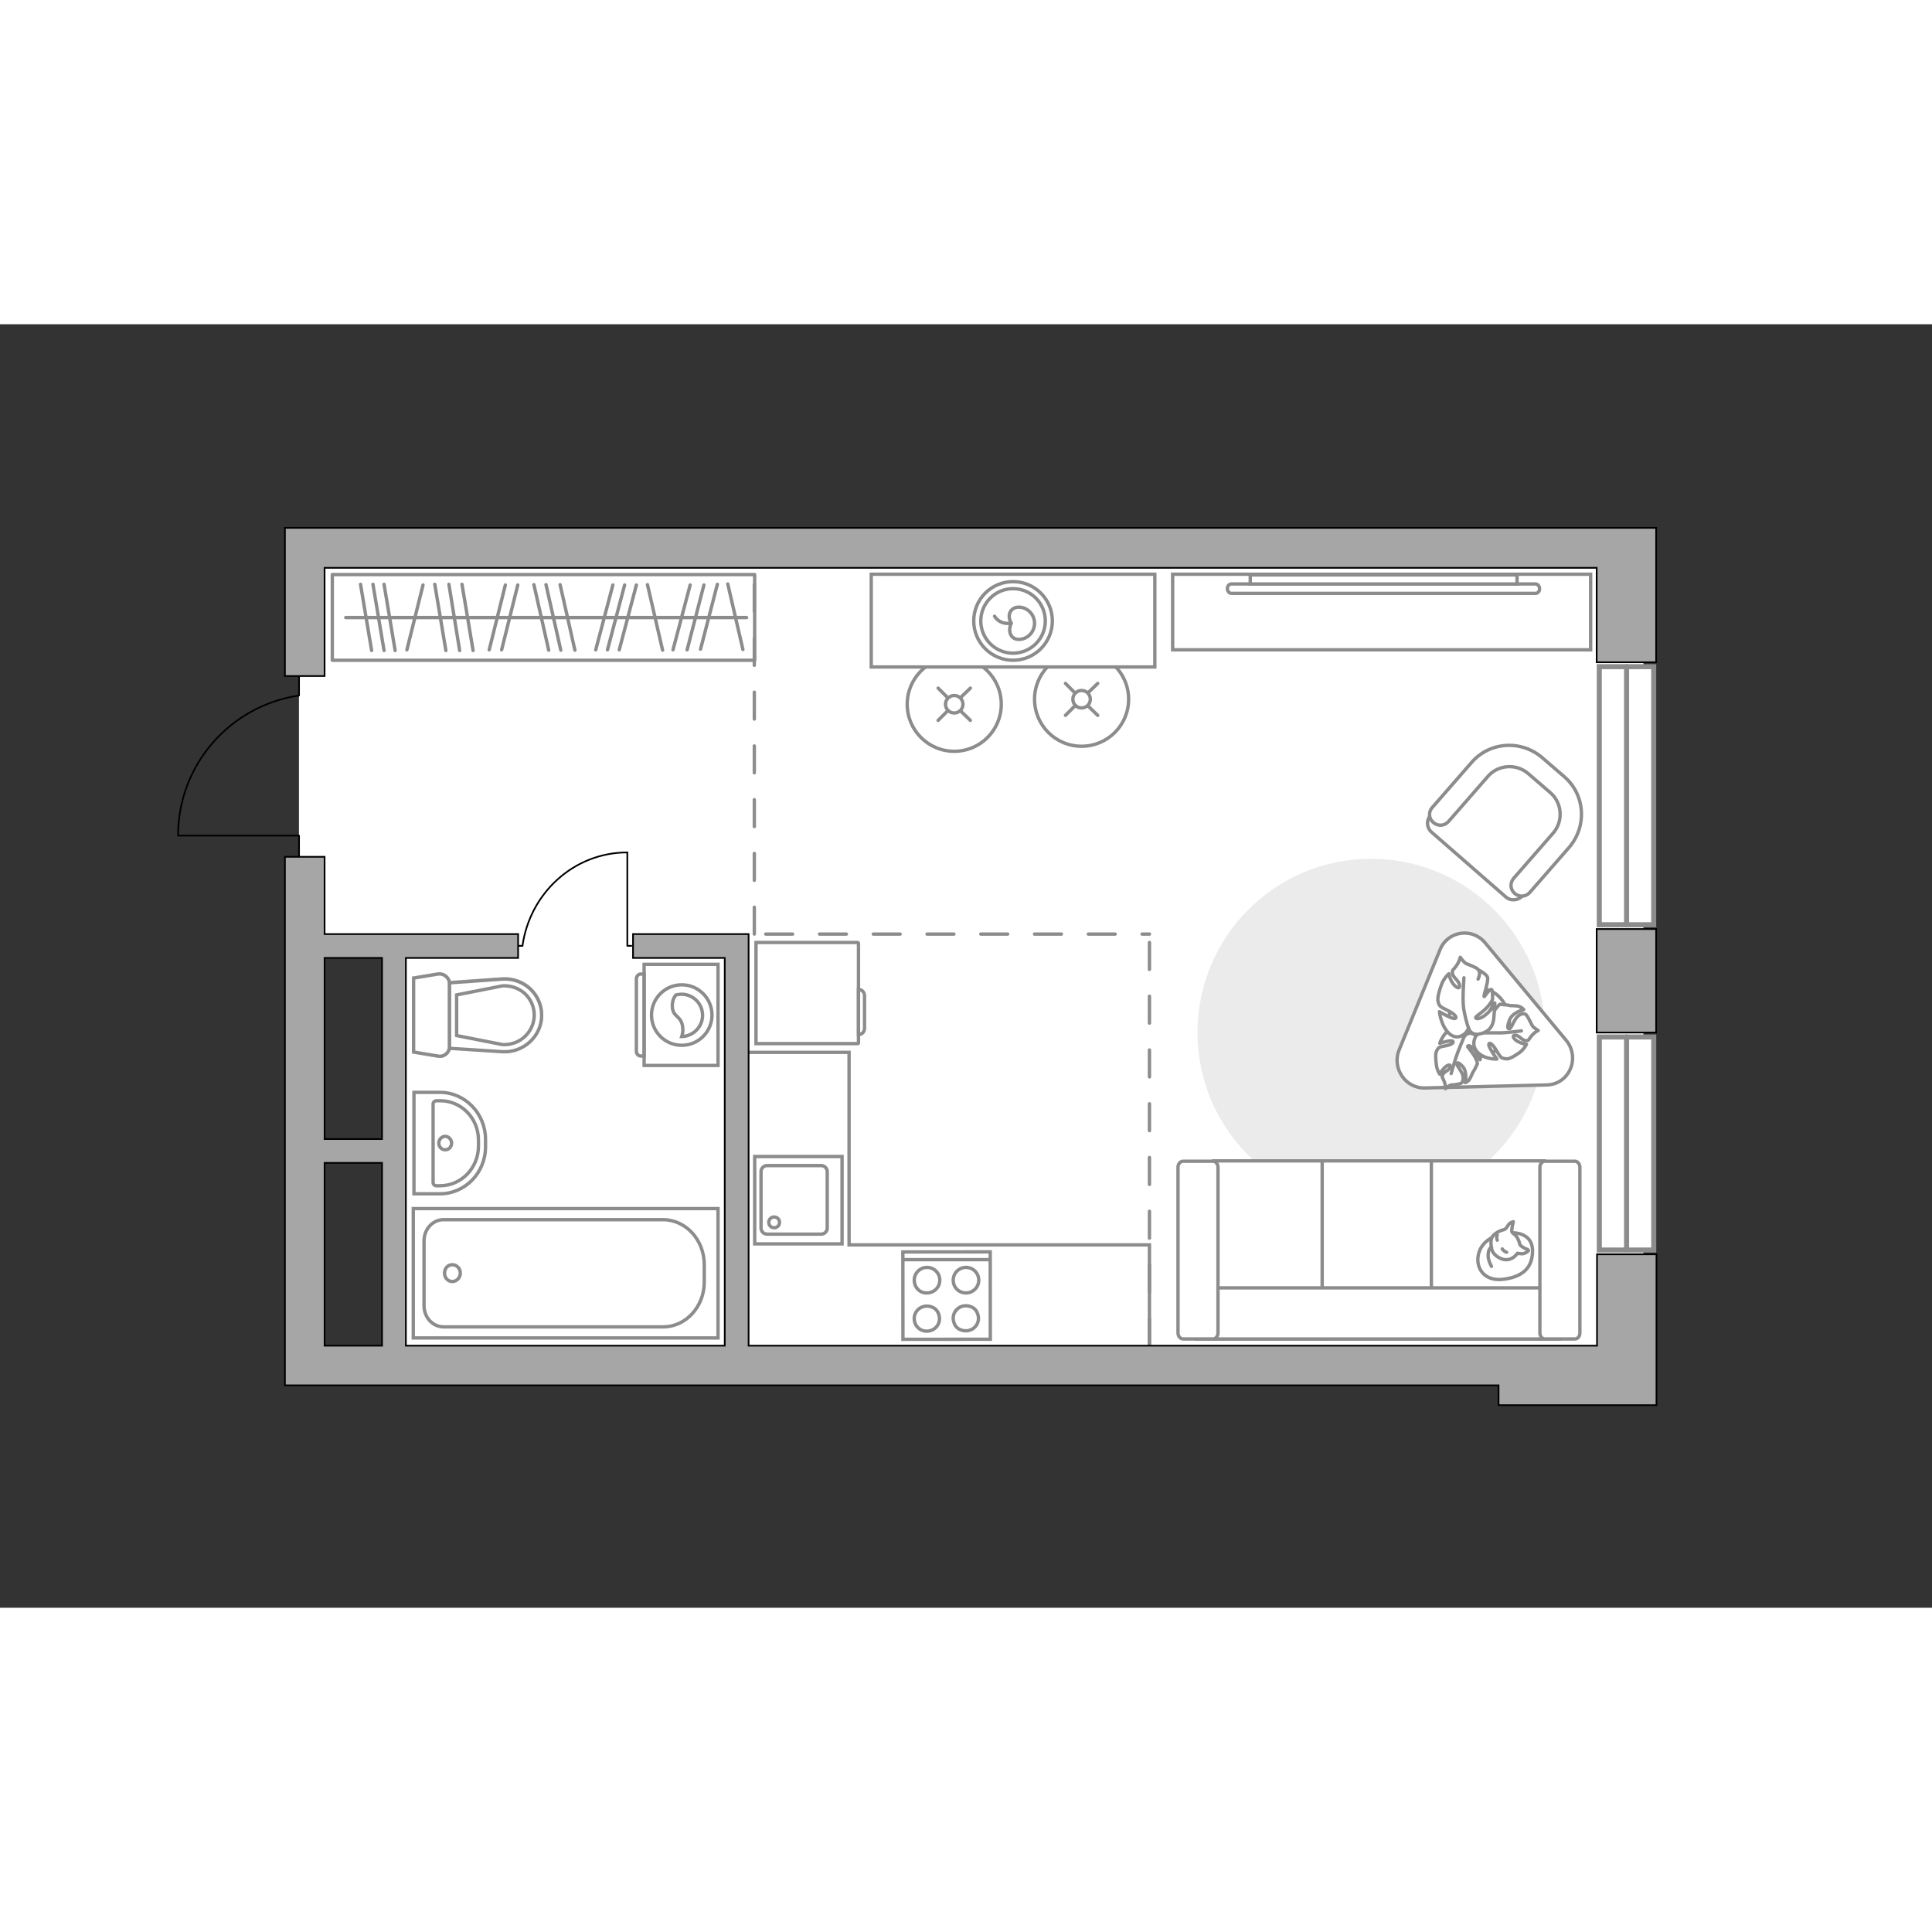 <?xml version="1.0" encoding="utf-8"?>
<!-- Generator: Adobe Illustrator 28.0.0, SVG Export Plug-In . SVG Version: 6.00 Build 0)  -->
<svg version="1.1" xmlns="http://www.w3.org/2000/svg" xmlns:xlink="http://www.w3.org/1999/xlink" x="0px" y="0px"
	 viewBox="0 0 575 382" style="enable-background:new 0 0 575 382;" xml:space="preserve" width="200" height="200">
<rect x="0" y="0" width="575" height="382" fill="#333333" stroke="none"/>
<style type="text/css">
	.st0{fill:#FFFFFF;}
	.st1{fill:#FFFFFF;stroke:#8C8C8C;stroke-width:1.5;stroke-linecap:round;stroke-miterlimit:10;}
	.st2{fill:none;stroke:#8C8C8C;stroke-miterlimit:10;}
	.st3{fill:none;stroke:#000000;stroke-width:0.5;stroke-linecap:round;stroke-linejoin:round;stroke-miterlimit:10;}
	.st4{fill:none;stroke:#8C8C8C;stroke-linecap:round;stroke-linejoin:round;stroke-miterlimit:10;}
	.st5{fill:#EBEBEB;}
	.st6{fill:#FFFFFF;stroke:#8C8C8C;stroke-miterlimit:10;}
	.st7{fill:#FFFFFF;stroke:#8C8C8C;stroke-linecap:round;stroke-miterlimit:10;}
	.st8{fill:#FFFFFF;stroke:#8C8C8C;stroke-linecap:round;stroke-linejoin:round;stroke-miterlimit:10;}
	.st9{opacity:0.5;}
	.st10{fill:#FFFFFF;stroke:#8C8C8C;stroke-linecap:square;stroke-miterlimit:10;}
	.st11{fill-rule:evenodd;clip-rule:evenodd;fill:#FFFFFF;fill-opacity:0.1;stroke:#8C8C8C;stroke-miterlimit:10;}
	.st12{fill:none;stroke:#8C8C8C;stroke-linecap:round;stroke-linejoin:round;stroke-miterlimit:10;stroke-dasharray:8;}
	.st13{fill:#A6A6A6;stroke:#000000;stroke-width:0.5;stroke-miterlimit:10;}
</style>
<g id="bg_1_">
	<g>
		
			<rect x="184.2" y="2.2" transform="matrix(-1.836970e-16 1 -1 -1.836970e-16 491.317 -116.635)" class="st0" width="239.6" height="370.2"/>
		
			<rect x="51.9" y="105.9" transform="matrix(-1.836970e-16 1 -1 -1.836970e-16 236.481 16.834)" class="st0" width="115.8" height="41.6"/>
	</g>
</g>
<g id="windows_1_">
	<g>
		
			<rect x="445.7" y="132.2" transform="matrix(9.159129e-09 1 -1 9.159129e-09 624.375 -343.784)" class="st1" width="76.8" height="16.2"/>
		<line class="st1" x1="484.1" y1="101.9" x2="484.1" y2="178.7"/>
	</g>
	<g>
		
			<rect x="452.4" y="235.7" transform="matrix(1.110097e-08 1 -1 1.110097e-08 727.887 -240.272)" class="st1" width="63.4" height="16.2"/>
		<line class="st1" x1="484.1" y1="212.1" x2="484.1" y2="275.5"/>
	</g>
</g>
<g id="furniture_1_">
	<polyline class="st2" points="342.1,304 342.1,274 252.7,274 252.7,216.7 222.8,216.7 	"/>
	<g id="Group_34_00000026130475458505672060000016914806533094983808_">
		<path id="Vector_158_00000168078595497187449220000005528071775831244679_" class="st3" d="M186.7,157.2V185h1.2"/>
		<path id="Vector_159_00000102509817245818058820000014532130952648036262_" class="st3" d="M153.6,185h1.9"/>
		<path id="Vector_160_00000044883042377661263150000009210491050460115094_" class="st3" d="M155.5,185
			c2.2-15.7,15.3-27.8,31.2-27.8"/>
	</g>
	<g>
		<rect x="98.9" y="74.5" class="st4" width="125.7" height="25.5"/>
		<line class="st4" x1="129.4" y1="77.4" x2="132.7" y2="97.1"/>
		<line class="st4" x1="114.3" y1="77.4" x2="117.6" y2="97.1"/>
		<line class="st4" x1="111" y1="77.4" x2="114.3" y2="97.1"/>
		<line class="st4" x1="107.3" y1="77.4" x2="110.6" y2="97.1"/>
		<line class="st4" x1="133.6" y1="77.4" x2="136.8" y2="97.1"/>
		<line class="st4" x1="182.4" y1="77.6" x2="177.3" y2="96.9"/>
		<line class="st4" x1="205.4" y1="77.6" x2="200.3" y2="96.9"/>
		<line class="st4" x1="209.5" y1="77.6" x2="204.5" y2="96.9"/>
		<line class="st4" x1="213.5" y1="77.4" x2="208.5" y2="96.7"/>
		<line class="st4" x1="185.9" y1="77.6" x2="180.8" y2="96.9"/>
		<line class="st4" x1="189.4" y1="77.6" x2="184.3" y2="96.9"/>
		<line class="st4" x1="137.5" y1="77.4" x2="140.8" y2="97.1"/>
		<line class="st4" x1="150.4" y1="77.6" x2="145.6" y2="96.9"/>
		<line class="st4" x1="125.9" y1="77.6" x2="121.1" y2="96.9"/>
		<line class="st4" x1="154.1" y1="77.6" x2="149.3" y2="96.9"/>
		<line class="st4" x1="158.9" y1="77.5" x2="163.3" y2="97"/>
		<line class="st4" x1="166.7" y1="77.5" x2="171.1" y2="97"/>
		<line class="st4" x1="192.7" y1="77.5" x2="197.2" y2="97"/>
		<line class="st4" x1="162.5" y1="77.5" x2="166.9" y2="97"/>
		<line class="st4" x1="216.6" y1="77.3" x2="221.1" y2="96.8"/>
		<line class="st4" x1="102.9" y1="87.3" x2="222.2" y2="87.3"/>
	</g>
	<path id="Vector_00000006696703283360495100000014985963558294707638_" class="st5" d="M356.4,210.8c0,28.6,23.2,51.7,51.7,51.7
		c28.6,0,51.7-23.2,51.7-51.7c0-28.6-23.2-51.7-51.7-51.7C379.6,159,356.4,182.2,356.4,210.8z"/>
	<g>
		<path id="Vector_37_00000002346782172339805390000017016527480728417190_" class="st6" d="M426.1,151.2l22,19.2
			c1.4,1.3,3.8,1.2,5.1-0.4l13.3-15.2c4.8-5.5,4.2-14-1.3-18.8l-7.3-6.4c-5.5-4.8-14-4.2-18.8,1.3l-13.3,15.2
			C424.4,147.7,424.6,149.9,426.1,151.2z"/>
		<path id="Vector_38_00000045581247340759100930000009459893547881869977_" class="st6" d="M426.6,148.3c1.4,1.2,3.4,1,4.5-0.3
			l11.7-13.4c3.1-3.6,8.6-3.9,12.1-0.8l6.5,5.6c3.6,3.1,3.9,8.6,0.8,12.1l-11.7,13.4c-1.2,1.4-1,3.4,0.3,4.5c1.4,1.2,3.4,1,4.5-0.3
			l11.7-13.4c5.4-6.3,4.8-15.7-1.5-21.1l-6.5-5.6c-6.3-5.4-15.7-4.8-21.1,1.5l-11.7,13.4C425.1,145.2,425.2,147.1,426.6,148.3z"/>
	</g>
	<g>
		<path id="Vector_93_00000142175311993418154010000000946088043374016389_" class="st6" d="M473.4,74.4H349v22.5h124.4V74.4z"/>
		<g>
			<g>
				<path class="st6" d="M457,77.3c0.6,0,1.2,0.6,1.2,1.4c0,0.8-0.5,1.4-1.2,1.4l-90.5,0c-0.6,0-1.2-0.6-1.2-1.4s0.5-1.4,1.2-1.4
					L457,77.3z"/>
				<rect x="372.1" y="74.6" class="st6" width="79.4" height="2.7"/>
			</g>
		</g>
	</g>
	<g>
		<g>
			<circle class="st7" cx="321.9" cy="111.6" r="14"/>
			<line class="st7" x1="317.1" y1="116.4" x2="319.9" y2="113.6"/>
			<circle class="st7" cx="321.9" cy="111.6" r="2.6"/>
			<line class="st7" x1="323.8" y1="109.7" x2="326.7" y2="106.9"/>
			<line class="st7" x1="317.1" y1="106.9" x2="319.9" y2="109.7"/>
			<line class="st7" x1="323.8" y1="113.6" x2="326.7" y2="116.4"/>
		</g>
		<g>
			<circle class="st7" cx="284" cy="113.1" r="14"/>
			<line class="st7" x1="279.2" y1="117.9" x2="282" y2="115.1"/>
			<circle class="st7" cx="284" cy="113.1" r="2.6"/>
			<line class="st7" x1="285.9" y1="111.1" x2="288.8" y2="108.3"/>
			<line class="st7" x1="279.2" y1="108.3" x2="282" y2="111.1"/>
			<line class="st7" x1="285.9" y1="115.1" x2="288.8" y2="117.9"/>
		</g>
		<path id="Vector_36_00000124874329095308011090000014739733885217529518_" class="st6" d="M259.3,74.4h84.4V102h-68.2h-16.2V74.4z
			"/>
		<circle class="st4" cx="301.5" cy="88.3" r="11.7"/>
		<circle class="st4" cx="301.5" cy="88.3" r="9.6"/>
		<path class="st4" d="M303.2,84.2c2.6,0,4.7,2.2,4.7,4.8s-2.1,4.8-4.7,4.8S299.9,91,301,89C299.6,86.8,300.6,84.2,303.2,84.2z"/>
		<path class="st4" d="M296,86.9c0,0,1.3,2.5,4.7,2.1"/>
	</g>
	<path class="st8" d="M428.6,186.1l-12.2,29.9c-2.2,5.4,1.9,11.5,7.7,11.3l36.3-0.9c6.7-0.2,10-8.1,5.7-13.3L442,184.1
		C438.2,179.5,430.9,180.5,428.6,186.1z"/>
	<g>
		<path id="Vector_60_00000085957650577000569540000011947787520538659727_" class="st6" d="M435.1,216.2c4.2,3,9.9,1.7,12.6-2.9
			c2.8-4.7,1.6-10.9-2.5-14c-4.2-3-9.9-1.7-12.6,2.9C429.8,207,431,213.2,435.1,216.2z"/>
		<path class="st8" d="M435.8,212c0,0,0.9-1.5,2.6-0.8c1.7,0.7,3,1.9,2.6,4.7c-0.4,2.8-0.5,3-0.5,3s-1.2-2.7-2.3-3.6
			c-1.1-1-1.5-0.4-1.4-0.3c0,0.1,1.8,2.2,2.4,3.5c0.6,1.3,0.5,1.6,0.5,1.6s-0.9,2-1.2,2.3c-0.2,0.2-0.7,1.7-1.2,2.4
			s-1.2,0.9-1.2,0.9s0.7-3.2-0.8-4.8c-1.5-1.6-1.8-1.1-1.7-0.6s1.5,2.1,1.8,3.4c0.2,1.3-0.1,2-0.6,2.2c-0.5,0.3-2.3,0.5-2.9,0.5
			c-0.6,0.1-1.7,1.1-1.7,1.1s0.1-1-0.4-2.2c-0.5-1.3-0.8-1.1-0.4-2c0.4-0.9,1.9-1.2,2.2-2.2c0.3-1.1-1-0.6-1.8,0.3
			c-0.8,0.8-1.3,1.8-1.3,1.8s-0.8-1.1-1-2.7c-0.2-1.6-0.4-3.4,0.1-4.3c0.5-0.9,0.6-1.1,2.4-1.4c1.8-0.3,2.8-0.9,2.4-1.4
			c-0.5-0.5-3.9,0.6-3.9,0.6s1-3.1,3.4-4.3C434.1,208.4,435.8,210.6,435.8,212z"/>
		<path class="st4" d="M431.9,223c0,0,1.2-4.4,2-6.4c0.5-1.3,1.5-3.7,1.9-4.7c0.6-1.4,1.5-2.7,2.7-3.6"/>
		<path class="st8" d="M440.3,210.8c0,0-1.9-0.4-1.9-2.7c0-2.3,0.5-4.5,3.4-5.3c2.9-0.8,3.1-0.8,3.1-0.8s-2,2.7-2.4,4.5
			c-0.4,1.8,0.2,1.9,0.3,1.8c0.1-0.1,1.3-3.2,2.3-4.5c1-1.3,1.3-1.4,1.3-1.4s2.4,0.2,2.7,0.3c0.3,0.2,1.9,0,2.9,0.3
			c1,0.3,1.5,1,1.5,1s-3.4,0.7-4.3,3.2c-0.9,2.5-0.3,2.6,0.2,2.4c0.5-0.3,1.3-2.8,2.4-3.7s1.9-0.8,2.4-0.4c0.5,0.5,1.5,2.6,1.8,3.2
			c0.3,0.6,1.8,1.5,1.8,1.5s-1,0.4-2,1.6c-1,1.2-0.7,1.5-1.8,1.4c-1.1-0.1-2-1.7-3.1-1.6c-1.2,0.1-0.1,1.5,1.1,2
			c1.2,0.6,2.3,0.7,2.3,0.7s-0.7,1.5-2.1,2.5c-1.5,1-3.1,2.1-4.2,1.8c-1.1-0.2-1.3-0.2-2.5-2.2c-1.1-2-2.2-2.9-2.4-2.1
			c-0.2,0.8,2.4,4.4,2.4,4.4s-3.5,0.2-5.7-2C437.6,214.5,439,211.5,440.3,210.8z"/>
		<path class="st4" d="M452.8,210.3c0,0-4.8,0.7-7.1,0.6c-1.5,0-4.3,0-5.4,0c-1.7,0-3.3-0.6-4.7-1.5"/>
		<g>
			<path class="st8" d="M439.9,194.9c0.7-1.5,0.5-2.4-0.1-3c-0.5-0.5-2.7-1.3-3.4-1.6c-0.7-0.3-1.8-1.9-1.8-1.9s-0.2,1.2-1.2,2.6
				c-1,1.4-1.3,1.1-1.1,2.3c0.2,1.2,2,2.1,2.1,3.5c0.1,1.4-1.4,0.4-2.2-0.9c-0.8-1.3-1-2.6-1-2.6s-1.3,1.1-2.1,3
				c-0.7,1.9-1.4,4.1-1.1,5.3s0.5,1.5,2.6,2.5c2.1,1,3.2,2.1,2.5,2.5c-0.7,0.4-4.7-2-4.7-2s0.4,4.2,2.9,6.5c2.5,2.3,5.3,0.1,5.7-1.6
				c0,0,0.7,2.1,3,1.8c2.2-0.4,4.3-1.4,4.6-4.9c0.3-3.6,0.3-3.8,0.3-3.8s-2.2,2.9-3.9,3.7c-1.7,0.8-1.9,0.1-1.8-0.1
				c0.1-0.2,2.9-2.1,3.9-3.5c1.1-1.4,1.1-1.8,1.1-1.8s0.1-2.8-0.3-2.9c-0.7-0.2-2.1,2.3-2.2,2.1c-0.2-0.4,1.4-4.6,1-5.8
				c-0.5-1.1-2.8-2.2-2.8-2.2"/>
			<path class="st4" d="M435.7,194.5c0,0-0.5,6.4-0.1,9.1c0.3,1.7,0.8,4.2,1.5,5.9"/>
		</g>
	</g>
	<g>
		<g>
			<path id="Vector_54_00000058589342640108656050000015891185071871014536_" class="st6" d="M361.2,302h33.6v-53h-33.6V302z"/>
			<path id="Vector_55_00000129207525646391629560000010637416801361418409_" class="st6" d="M393.5,302h33.6v-53h-33.6V302z"/>
			<path id="Vector_56_00000076578519281561348440000011519555612229888180_" class="st6" d="M426,302h33.6v-53H426V302z"/>
			<path id="Vector_57_00000174590590688708018820000003916564173873823128_" class="st6" d="M359.4,286.8l-3.2,15.2h108v-15.2
				H359.4z"/>
			<path id="Vector_58_00000132063151838049431440000001574474189912515500_" class="st6" d="M362.5,300.2v-49.3
				c0-1-0.7-1.8-1.5-1.8h-8.9c-0.8,0-1.5,0.8-1.5,1.8v49.3c0,1,0.7,1.8,1.5,1.8h8.9C361.8,302,362.5,301.2,362.5,300.2z"/>
			<path id="Vector_59_00000050661037667440677260000018082804727324384695_" class="st6" d="M470.2,300.2v-49.3
				c0-1-0.7-1.8-1.5-1.8h-8.9c-0.8,0-1.5,0.8-1.5,1.8v49.3c0,1,0.7,1.8,1.5,1.8h8.9C469.6,302,470.2,301.2,470.2,300.2z"/>
			<g>
				<path class="st8" d="M450.2,270.4c0,0,5.6-0.2,5.9,4.9c0.2,5.1-2.5,8.1-8.4,8.9c-5.9,0.9-8.6-3.3-7.7-7.3
					C440.8,273.1,444.6,270.5,450.2,270.4z"/>
				<path class="st8" d="M452.4,274c0,0,0.6,0.7,1.6,1.1c1.1,0.4,0.9,0.6,0.9,0.6s-1,1.2-2.5,0.9c-0.8-0.1-0.8-0.1-0.8-0.1
					s-1,1.7-3,1.9c-2,0.2-4.1-1.5-4.5-2.7c-0.4-1.3-0.6-3.1,0.1-4.2c0.7-1,2.3-1.8,3.3-2c1-0.2,1.2-1.6,2.1-2.1
					c0.9-0.4,0.8-0.3,0.8-0.3s-0.7,2.6-0.4,3.1C450.3,270.9,451.5,270.6,452.4,274z"/>
				<path class="st8" d="M447.1,275.2c0,0,0.4,0.7,1.3,1"/>
				<path class="st8" d="M445.6,272.6c0,0-0.3-0.8,0-1.5"/>
				<path class="st4" d="M443.9,274.7c0,0-0.9,0.2-1,2.2c-0.1,1.7,1,3.5,1,3.5"/>
			</g>
		</g>
	</g>
</g>
<g id="plan">
	<path class="st3" d="M89,104.8v5.7c-20.4,3-36,20.5-36,41.7l36,0l0,6.3"/>
	<g>
		<path id="Vector_8_00000124842770136194125610000002881383771370679221_" class="st6" d="M255.5,213.9l0-29.7
			c0-0.1-0.1-0.2-0.2-0.2l-30.3,0l0,30.1l30.3,0C255.4,214.1,255.5,214.1,255.5,213.9z"/>
		<path id="Vector_9_00000152962095700013155940000014068179352740403607_" class="st6" d="M255.5,198l0,13.4c1,0,1.8-0.8,1.8-1.8
			v-9.8C257.3,198.8,256.5,198,255.5,198z"/>
	</g>
	<g>
		<g>
			<g>
				
					<rect x="268.8" y="276.1" transform="matrix(-1 9.047996e-04 -9.047996e-04 -1 563.784 577.937)" class="st6" width="26" height="26"/>
			</g>
			<line class="st6" x1="268.7" y1="278.4" x2="294.8" y2="278.4"/>
			<path class="st6" d="M275.9,288.3c2.1,0,3.8-1.7,3.8-3.8c0-2.1-1.7-3.8-3.8-3.8c-2.1,0-3.8,1.7-3.8,3.8
				C272.1,286.7,273.8,288.4,275.9,288.3z"/>
			<path class="st6" d="M274.1,299.3c3.4,1.5,6.7-1.7,5.1-5.1c-0.3-0.7-0.9-1.3-1.6-1.6c-3.4-1.5-6.7,1.7-5.1,5.1
				C272.8,298.3,273.4,298.9,274.1,299.3z"/>
			<path class="st6" d="M287.5,288.3c2.1,0,3.8-1.7,3.8-3.8c0-2.1-1.7-3.8-3.8-3.8c-2.1,0-3.8,1.7-3.8,3.8
				C283.7,286.7,285.4,288.3,287.5,288.3z"/>
			<path class="st6" d="M285.7,299.2c3.4,1.5,6.7-1.7,5.1-5.1c-0.3-0.7-0.9-1.3-1.6-1.6c-3.4-1.5-6.7,1.7-5.1,5.1
				C284.4,298.3,285,298.9,285.7,299.2z"/>
		</g>
		<g>
			<g>
				
					<rect x="224.6" y="247.6" transform="matrix(8.849170e-11 1 -1 8.849170e-11 498.213 23.102)" class="st6" width="26" height="26"/>
			</g>
			<path class="st6" d="M226.5,252.2V269c0,1,0.8,1.8,1.8,1.8h16.1c1,0,1.8-0.8,1.8-1.8v-16.8c0-1-0.8-1.8-1.8-1.8h-16.1
				C227.3,250.4,226.5,251.2,226.5,252.2z"/>
			<path class="st6" d="M232,267.3c0,0.9-0.7,1.6-1.6,1.6c-0.9,0-1.6-0.7-1.6-1.6c0-0.9,0.7-1.6,1.6-1.6
				C231.3,265.7,232,266.4,232,267.3z"/>
		</g>
	</g>
	<g>
		<g class="st9">
			<path class="st6" d="M133.8,214.9l0-18.5c0-1.9-1.7-3.3-3.5-3l-7.2,1.2l0,22l7.2,1.2C132.1,218.2,133.8,216.8,133.8,214.9z"/>
			<path class="st6" d="M133.8,195.9l0,19.5l15.7,1c6.3,0.4,11.7-4.6,11.7-10.8c0-6.3-5.3-11.2-11.7-10.8L133.8,195.9z"/>
		</g>
		<g>
			<path class="st6" d="M133.8,214.9l0-18.5c0-1.9-1.7-3.3-3.5-3l-7.2,1.2l0,22l7.2,1.2C132.1,218.2,133.8,216.8,133.8,214.9z"/>
			<path class="st6" d="M161.2,205.7L161.2,205.7c0-6.3-5.3-11.2-11.7-10.8l-15.7,1.1l0,19.5l15.7,1
				C155.8,216.9,161.2,211.9,161.2,205.7z"/>
			<path class="st6" d="M135.9,199.6l13.7-2.7c2.5-0.1,4.8,0.7,6.6,2.3c1.8,1.7,2.8,4,2.8,6.4c0,2.4-1,4.7-2.8,6.4
				c-1.8,1.7-4.2,2.5-6.6,2.4l-13.7-2.7L135.9,199.6z"/>
		</g>
	</g>
	<g>
		<polyline class="st10" points="213.7,263.2 123,263.2 123,301.7 213.7,301.7 213.7,263.2 		"/>
		<path class="st6" d="M209.6,285.1v-5.2c0-7.4-5.5-13.4-12.3-13.4H132c-3.2,0-5.8,2.8-5.8,6.3l0,19.3c0,3.5,2.6,6.3,5.8,6.3l65.4,0
			C204.1,298.4,209.6,292.4,209.6,285.1z"/>
		<path class="st6" d="M134.6,284.9c1.3,0,2.4-1.1,2.4-2.5c0-1.4-1.1-2.5-2.4-2.5c-1.3,0-2.3,1.1-2.3,2.5
			C132.3,283.8,133.3,284.9,134.6,284.9z"/>
	</g>
	<g>
		<path class="st6" d="M144.5,244.8v-2.2c0-7.7-6.1-14-13.6-14l-7.7,0l0,30.2h7.7C138.4,258.8,144.5,252.6,144.5,244.8z"/>
		<path class="st6" d="M142.4,244.6v-1.8c0-6.5-5.1-11.7-11.4-11.7h-1.1c-0.5,0-1,0.4-1,1l0,23.3c0,0.6,0.4,1,1,1h1.1
			C137.3,256.4,142.4,251.1,142.4,244.6z"/>
		<path class="st6" d="M132.5,245.7c1.1,0,1.9-0.9,1.9-2c0-1.1-0.9-2-1.9-2c-1,0-1.9,0.9-1.9,2C130.6,244.8,131.4,245.7,132.5,245.7
			z"/>
	</g>
	<g>
		<g>
			<path class="st6" d="M191.7,190.5l0,30.1l22,0l0-30.1L191.7,190.5z"/>
			<path class="st11" d="M189.4,194.8l0,21.6c0,0.8,0.6,1.4,1.4,1.4h0.9l0-24.4h-0.9C190.1,193.3,189.4,194,189.4,194.8z"/>
		</g>
		<g>
			<circle class="st6" cx="202.9" cy="205.6" r="9"/>
			<path class="st6" d="M200.1,203.2c0.2,3.2,2.8,2.5,3.1,6.2c0.1,1.2-0.1,2-0.3,2.6c3.4-0.1,6.2-2.9,6.2-6.3c0-3.5-2.8-6.3-6.3-6.3
				c-0.5,0-1.1,0.1-1.6,0.2C200.6,200.2,200,201.5,200.1,203.2z"/>
		</g>
	</g>
	<line class="st12" x1="227.9" y1="181.5" x2="342.1" y2="181.5"/>
	<line class="st12" x1="224.5" y1="181.5" x2="224.5" y2="72.5"/>
	<line class="st12" x1="342.1" y1="304" x2="342.1" y2="181.5"/>
	<g>
		<rect x="475.2" y="180" class="st13" width="17.7" height="30.8"/>
		<path class="st13" d="M475.2,304H446l0,0l-223.2,0l0-122.5h-7.1v0h-27.3v7.1h27.3l0,115.4h-94.9l0-115.4h33.4v-7.1H96.6v-23H84.8
			v157.3l11.8,0l0,0l349.4,0v5.9h47v-11.9l0,0v-33h-17.7V304z M113.7,188.6v53.9H96.6l0-53.9H113.7z M96.6,249.6h17.1V304H96.6
			V249.6z"/>
		<polygon class="st13" points="485.1,60.6 84.8,60.6 84.8,72.5 84.8,72.5 84.8,104.7 96.6,104.7 96.6,72.5 475.2,72.5 475.2,100.6 
			492.9,100.6 492.9,60.6 485.1,60.6 		"/>
	</g>
</g>
<g id="points">
	<path id="r1" class="st4" d="M378,123.3"/>
	<path id="k1" class="st4" d="M291.9,231.1"/>
	<path id="s1" class="st4" d="M171.1,237.1"/>
	<path id="h1" class="st4" d="M161.1,131.6"/>
</g>
</svg>
